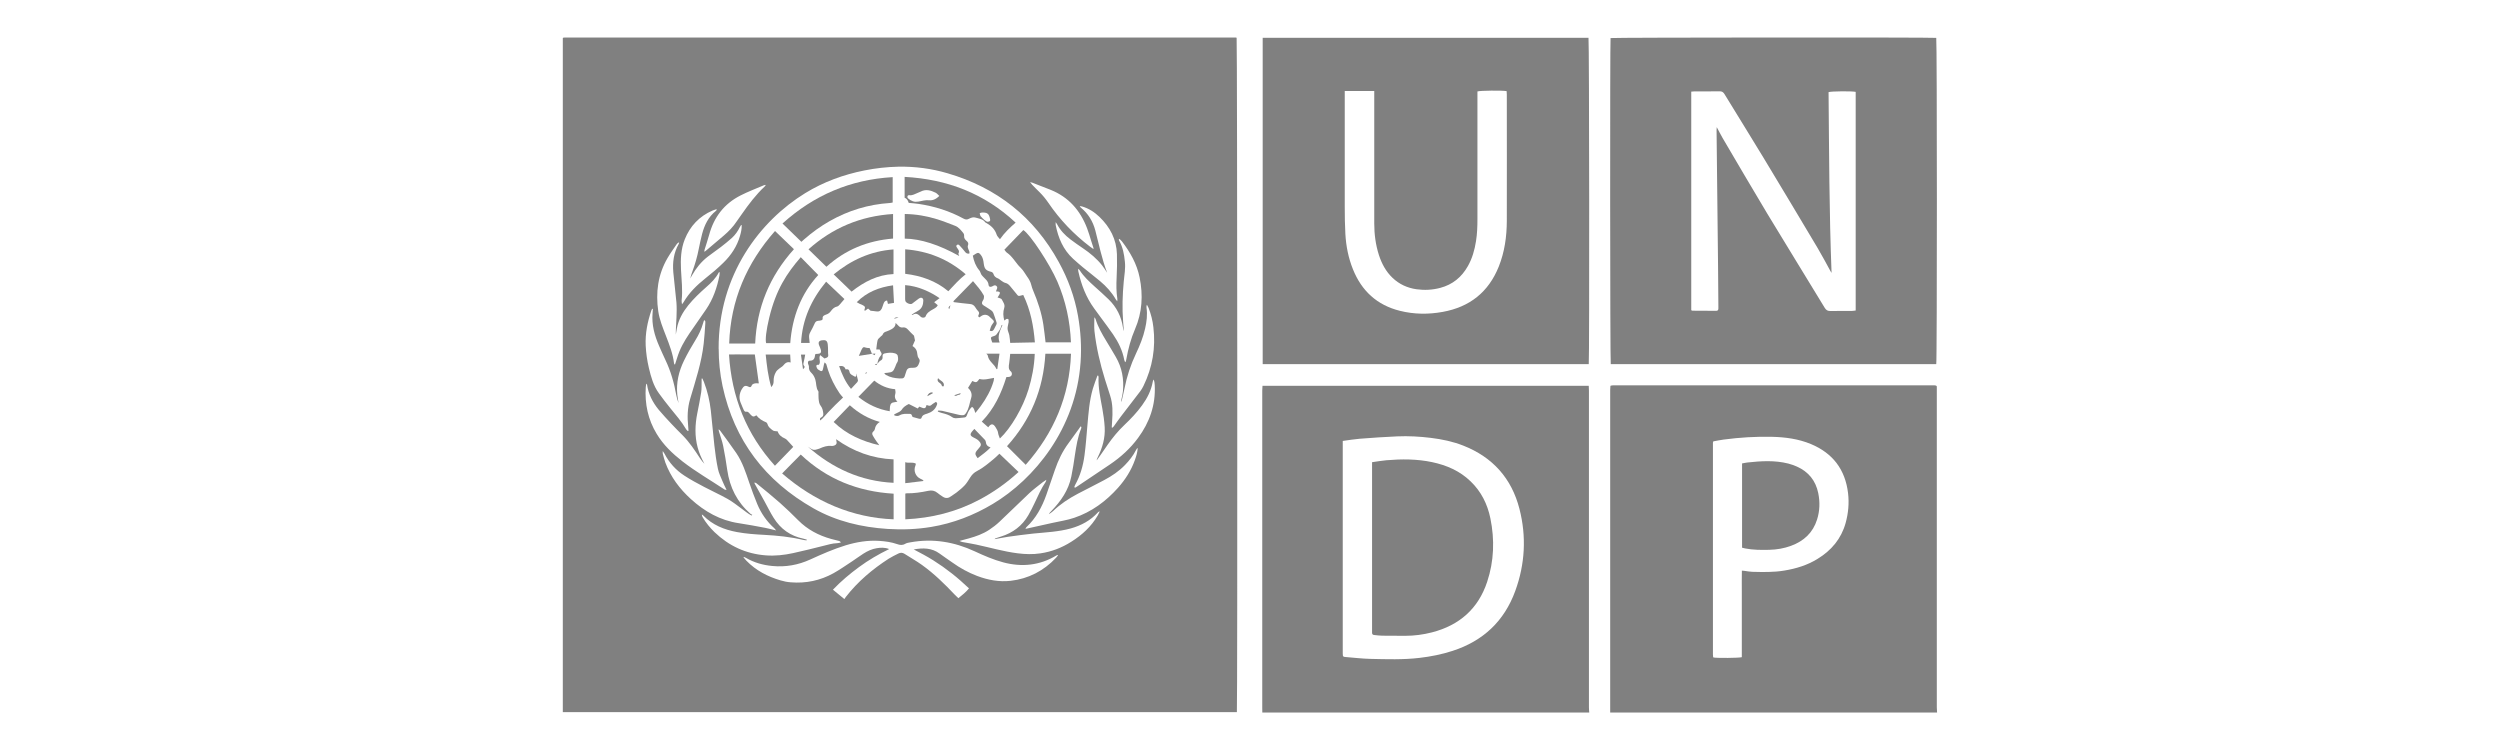 <?xml version="1.0" encoding="UTF-8"?>
<svg id="Layer_2" data-name="Layer 2" xmlns="http://www.w3.org/2000/svg" xmlns:xlink="http://www.w3.org/1999/xlink" viewBox="0 0 400 120">
  <defs>
    <style>
      .cls-1 {
        fill: gray;
      }

      .cls-2 {
        clip-path: url(#clippath);
      }

      .cls-3 {
        fill: none;
      }
    </style>
    <clipPath id="clippath">
      <rect class="cls-3" width="400" height="120"/>
    </clipPath>
  </defs>
  <g id="Capa_1" data-name="Capa 1">
    <g class="cls-2">
      <g>
        <g>
          <path class="cls-1" d="m309.94,114h-52.31c0-13.94,0-27.87,0-41.81,0-3.27,0-6.54,0-9.8,0-.23.03-.45.04-.66.11-.03.16-.06.22-.06.11-.01.22-.02.32-.02,17.11,0,34.22,0,51.32,0,.07,0,.14.02.21.04.02,0,.03.01.05.02.01.01.02.03.1.11,0,.17,0,.42,0,.67,0,16.9,0,33.8,0,50.69,0,.27.03.54.04.81Zm-35.81-43.39c-.03.11-.06.16-.06.22,0,11.3,0,22.6,0,33.91,0,.13.02.25.03.37,0,.02.02.03.03.05.01.01.02.03.03.04.61.11,4.07.08,4.53-.05,0-1.13,0-2.28,0-3.43v-3.47c0-1.16,0-2.31,0-3.47,0-1.15-.02-2.3.01-3.48.19.02.31.02.43.04.41.05.82.14,1.23.15,1.71.04,3.42.09,5.13-.2,1.88-.31,3.69-.86,5.32-1.87,2.21-1.35,3.79-3.22,4.49-5.74.43-1.56.58-3.15.39-4.77-.45-3.78-2.44-6.4-5.94-7.86-1.99-.83-4.1-1.11-6.24-1.16-2.58-.06-5.16.1-7.72.44-.57.08-1.13.19-1.67.29Z"/>
          <path class="cls-1" d="m254.28,114h-52.31c0-.27-.01-.54-.01-.81,0-10.78,0-21.56,0-32.33,0-6.12,0-12.24,0-18.36,0-.25.03-.49.04-.77h52.2c.01.28.03.52.03.77,0,16.9,0,33.8,0,50.69,0,.27.03.54.05.81Zm-39.44-43.44v.82c0,10.96,0,21.92,0,32.87,0,.11,0,.22,0,.32.01.49.04.52.52.56,1.29.1,2.59.26,3.88.29,2.63.06,5.26.15,7.89-.16,1.8-.21,3.56-.56,5.28-1.12,4.88-1.58,8.27-4.75,10.03-9.58,1.57-4.3,1.81-8.72.67-13.15-1.25-4.87-4.28-8.26-8.98-10.11-1.67-.66-3.41-1.02-5.19-1.24-1.79-.22-3.59-.32-5.4-.24-2,.09-4,.22-5.99.38-.88.07-1.75.22-2.71.35Z"/>
          <path class="cls-1" d="m254.21,58.26h-52.18V6.05h52.13c.12.4.16,51.26.04,52.21Zm-39.05-43.72v.8c0,5.94,0,11.88,0,17.82,0,1.43.02,2.85.1,4.28.11,1.94.48,3.83,1.21,5.64,1.39,3.47,3.86,5.74,7.51,6.65,2.27.57,4.57.59,6.87.17,4.3-.78,7.31-3.16,8.95-7.24.94-2.35,1.28-4.81,1.29-7.31.02-6.74,0-13.47,0-20.21,0-.19-.02-.38-.03-.56-.67-.13-4.24-.1-4.67.05v.73c0,6.56,0,13.11,0,19.67,0,1.19-.04,2.38-.23,3.56-.22,1.4-.6,2.75-1.3,3.99-1,1.77-2.45,2.96-4.42,3.48-1.25.33-2.52.4-3.8.22-1.47-.21-2.76-.8-3.84-1.83-1.06-1.01-1.72-2.26-2.17-3.63-.53-1.65-.75-3.34-.75-5.07,0-6.81,0-13.62,0-20.42,0-.25,0-.49,0-.77h-4.7Z"/>
          <path class="cls-1" d="m257.72,58.26c-.11-.47-.13-51.63-.03-52.17.39-.1,51.44-.13,52.11-.03.13.4.14,51.68,0,52.2h-52.09Zm39.21-43.56c-.64-.14-3.92-.11-4.36.04.09,9.59.1,19.2.48,28.92-.1-.16-.14-.21-.17-.27-.68-1.23-1.33-2.48-2.05-3.69-2.89-4.85-5.79-9.7-8.71-14.53-2.05-3.38-4.14-6.74-6.2-10.11-.19-.3-.38-.46-.77-.45-1.34.03-2.67,0-4.01.01-.17,0-.35.02-.54.04v34.97c.08.03.12.08.17.08,1.28.01,2.56.02,3.84.02.22,0,.32-.13.33-.34,0-.16,0-.32,0-.49-.02-2.08-.03-4.15-.05-6.23-.08-7.28-.16-14.55-.24-21.83,0-.13.02-.26.03-.5.35.65.62,1.2.93,1.73,2.38,4.04,4.74,8.1,7.16,12.12,3.04,5.04,6.14,10.04,9.19,15.07.23.38.49.51.91.5,1.14-.02,2.27,0,3.41-.01.21,0,.41-.05.63-.07V14.7Z"/>
          <path class="cls-1" d="m278.73,74.15c.29-.05.56-.12.84-.15,2.19-.24,4.39-.38,6.56.17.47.12.93.29,1.37.48,1.86.83,3.01,2.25,3.42,4.25.29,1.42.25,2.84-.19,4.23-.66,2.1-2.11,3.44-4.14,4.19-1.12.42-2.29.62-3.49.65-1.3.03-2.6.03-3.88-.22-.16-.03-.31-.08-.49-.12v-13.48Z"/>
          <path class="cls-1" d="m219.54,73.95c.81-.11,1.53-.25,2.27-.31,2.45-.21,4.9-.21,7.32.3,2.32.49,4.43,1.4,6.16,3.07,1.7,1.63,2.7,3.64,3.17,5.92.7,3.42.59,6.83-.51,10.15-1.43,4.33-4.46,6.97-8.84,8.1-1.4.36-2.83.55-4.28.55-1.23,0-2.45,0-3.68-.02-.43,0-.86-.07-1.29-.11-.21-.02-.33-.12-.33-.35,0-.13,0-.25,0-.38,0-8.76,0-17.51,0-26.27v-.66Z"/>
        </g>
        <g>
          <path class="cls-1" d="m197.9,113.94h-107.85V6.09s.02-.02.03-.03c.01-.01.03-.03.04-.03.09-.01.18-.03.27-.03,35.77,0,71.55,0,107.32,0,.05,0,.1.03.15.04.11.41.15,106.97.04,107.9Zm-82.91-58.13c0,1.94.19,3.95.62,5.96,1.88,8.73,6.84,15.19,14.54,19.56,3.67,2.08,7.7,3.03,11.88,3.3,2.32.15,4.65.06,6.96-.32,3.53-.59,6.81-1.86,9.87-3.69,6.6-3.95,13.29-12.01,14.03-22.64.18-2.5.02-4.98-.41-7.44-.54-3.05-1.59-5.91-3.08-8.62-3.95-7.2-9.92-11.89-17.77-14.19-2.57-.76-5.22-1.11-7.9-1.06-1.82.04-3.63.24-5.42.6-3.37.67-6.56,1.84-9.49,3.64-7.14,4.39-13.89,12.98-13.84,24.9Zm54.3,33.06s-.05-.05-.07-.08c-.06.03-.13.05-.19.08-2.67,1.61-5.55,1.9-8.5,1.11-1.57-.42-3.1-1.08-4.58-1.77-3.29-1.52-6.69-2.09-10.27-1.44-.28.05-.59.09-.83.23-.44.27-.86.22-1.3.06-.93-.33-1.89-.45-2.86-.52-1.84-.12-3.63.18-5.38.71-1.95.6-3.81,1.42-5.67,2.27-1.93.88-3.94,1.24-6.05,1.04-1.51-.14-2.94-.54-4.25-1.31-.1-.06-.21-.09-.31-.14-.02.03-.04.06-.07.08.16.18.32.38.49.55,1.52,1.55,3.37,2.51,5.43,3.12.53.16,1.09.27,1.64.31,2.42.2,4.71-.28,6.83-1.45,1.04-.58,2.01-1.27,3.01-1.92.6-.4,1.18-.83,1.79-1.22.66-.42,1.36-.75,2.14-.87.63-.1,1.27-.14,1.98.14-1.75.85-3.33,1.78-4.81,2.87-1.48,1.08-2.88,2.26-4.19,3.63.63.52,1.2.98,1.83,1.5.1-.14.17-.25.24-.35,1.91-2.45,4.24-4.42,6.84-6.1.5-.32,1.04-.57,1.57-.84.32-.16.64-.16.97.05.92.6,1.89,1.13,2.78,1.77,1.94,1.39,3.65,3.06,5.29,4.8.17.18.35.34.55.53.62-.5,1.19-.95,1.7-1.57-.47-.43-.9-.84-1.34-1.22-.46-.4-.93-.8-1.42-1.18-.47-.37-.95-.73-1.43-1.07-.5-.35-1.01-.69-1.53-1.02-.5-.32-1.02-.61-1.54-.9-.52-.29-1.05-.56-1.58-.84,1.48-.27,2.87-.26,4.12.65.67.49,1.36.95,2.04,1.43,1.24.89,2.56,1.62,3.98,2.16,1.73.65,3.52.99,5.36.78,2.86-.33,5.29-1.59,7.27-3.69.12-.13.22-.27.33-.41Zm12.76-17.12s-.07-.03-.1-.04c-.07.1-.14.2-.19.3-.45.89-1.06,1.67-1.76,2.39-.97,1-2.1,1.76-3.32,2.41-1.4.75-2.82,1.45-4.23,2.19-1.44.76-2.8,1.65-3.98,2.79-.19.19-.43.32-.65.48.1-.22.26-.36.41-.52,1.52-1.57,2.73-3.32,3.18-5.5.24-1.15.41-2.31.58-3.47.22-1.43.44-2.85.99-4.2.03-.08.03-.18.04-.27l-.13-.09c-.08.12-.15.24-.24.36-.56.78-1.11,1.56-1.68,2.32-.97,1.3-1.66,2.75-2.18,4.27-.46,1.33-.9,2.66-1.37,3.99-.7,1.96-1.66,3.76-3.21,5.2-.05.05-.07.13-.14.26.16-.03.25-.05.33-.07,1.33-.3,2.67-.59,4-.89,1.16-.26,2.35-.43,3.47-.81,2.78-.94,5.07-2.63,7.02-4.81,1.17-1.32,2.11-2.79,2.7-4.46.21-.59.39-1.19.44-1.82Zm-76.01.42c0,.21-.02.31,0,.4.13.49.25.98.42,1.45.85,2.3,2.29,4.2,4.09,5.84,2.2,1.99,4.68,3.41,7.66,3.85,1.41.21,2.8.48,4.2.74.56.11,1.11.26,1.78.42-.15-.18-.22-.28-.31-.36-1.21-1.08-2.1-2.38-2.72-3.86-.46-1.11-.88-2.25-1.27-3.39-.56-1.64-1.09-3.3-2.07-4.75-.83-1.22-1.72-2.4-2.59-3.6-.06-.09-.16-.15-.25-.22-.01.18.04.31.08.44.22.74.5,1.47.65,2.23.26,1.27.46,2.55.65,3.84.4,2.79,1.58,5.15,3.72,7.01.08.07.19.1.28.16-.04.04-.07.08-.11.12-.57-.3-1.06-.71-1.57-1.09-.74-.55-1.47-1.12-2.26-1.57-1.22-.69-2.51-1.26-3.75-1.92-1.08-.57-2.17-1.15-3.19-1.82-1.35-.88-2.41-2.05-3.16-3.5-.06-.12-.15-.23-.28-.43Zm6.34-11.62s-.08.02-.12.03c0,.13,0,.27,0,.4-.02.59.02,1.2-.07,1.78-.17,1.12-.4,2.23-.62,3.35-.37,1.83-.43,3.65.05,5.47.24.92.63,1.79,1.09,2.63-.27-.28-.51-.59-.72-.91-.84-1.28-1.69-2.56-2.78-3.66-.58-.59-1.18-1.17-1.74-1.78-.7-.75-1.41-1.5-2.07-2.29-.98-1.19-1.66-2.53-1.88-4.07,0-.03-.05-.06-.09-.11-.03.09-.06.14-.06.19-.02.12-.04.25-.05.38-.17,2.66.36,5.17,1.75,7.46,1.06,1.76,2.52,3.15,4.12,4.4,2.14,1.66,4.49,3.01,6.75,4.51.06.04.15.03.31.05-.24-.5-.46-.91-.63-1.34-.27-.67-.61-1.32-.75-2.02-.26-1.23-.43-2.49-.57-3.74-.22-1.86-.35-3.73-.57-5.6-.18-1.56-.53-3.09-1.1-4.56-.07-.19-.16-.37-.25-.56Zm63.59,21.3c-.09,0-.11-.02-.12-.01-.06.04-.12.08-.17.13-1.19,1.31-2.68,2.11-4.36,2.58-1.96.54-3.98.62-5.99.82-1.36.14-2.72.33-4.07.52-.69.1-1.38.25-2.13.38.08-.08.1-.12.13-.13.31-.1.62-.2.92-.3,1.88-.59,3.37-1.7,4.36-3.42.36-.62.68-1.27.99-1.92.55-1.15,1.05-2.34,1.78-3.4.04-.06.05-.15.11-.34-.27.18-.44.28-.59.4-.7.56-1.44,1.1-2.1,1.71-1.62,1.52-3.19,3.09-4.81,4.61-.51.48-1.07.91-1.66,1.3-.99.65-2.09,1.04-3.23,1.36-.46.13-.93.25-1.52.41.23.09.33.15.44.17.74.14,1.49.25,2.23.41,2.22.47,4.4,1.12,6.66,1.4,1.2.15,2.41.19,3.61.01,1.79-.26,3.45-.9,4.97-1.87,1.72-1.08,3.18-2.42,4.22-4.2.11-.19.2-.4.31-.62Zm-4.06-3.89s.07.05.1.07c.06-.03.13-.06.18-.09,1.8-1.2,3.6-2.41,5.39-3.62,1.73-1.17,3.27-2.56,4.51-4.25,1.84-2.49,2.82-5.26,2.67-8.39-.01-.33-.05-.65-.18-.96-.08.12-.12.24-.14.36-.25,1.4-.88,2.63-1.7,3.76-.83,1.15-1.8,2.17-2.82,3.14-1.02.96-1.89,2.03-2.69,3.17-.39.56-.78,1.13-1.17,1.69-.19.28-.39.55-.59.82.01-.19.1-.34.17-.5.75-1.51,1.21-3.1,1.11-4.8-.06-1-.2-2.01-.38-3-.3-1.67-.68-3.32-.6-5.04,0-.07-.04-.14-.06-.22-.04,0-.08,0-.12,0-.25.69-.52,1.37-.73,2.08-.57,1.93-.7,3.93-.88,5.93-.14,1.58-.25,3.17-.46,4.74-.22,1.65-.67,3.25-1.49,4.72-.07.12-.1.25-.15.38Zm-42.81,8.41s0,.05-.01.07c-.08,0-.16,0-.24,0-.12-.01-.25-.03-.37-.06-2.02-.48-4.08-.69-6.16-.8-1.48-.08-2.95-.18-4.41-.45-2.04-.38-3.91-1.13-5.39-2.65-.06-.07-.15-.11-.23-.16.01.19.07.34.15.47.52.87,1.16,1.65,1.89,2.36,2.3,2.2,5.02,3.47,8.21,3.71,1.47.11,2.92-.05,4.35-.36,1.62-.35,3.22-.76,4.83-1.16.73-.18,1.46-.41,2.22-.43.2,0,.41-.08.61-.12-.1-.15-.2-.21-.31-.24-.42-.11-.84-.21-1.26-.32-2-.56-3.78-1.49-5.26-2.98-.95-.96-1.93-1.9-2.94-2.8-1.16-1.03-2.37-2-3.57-2.98-.13-.11-.27-.28-.53-.24.05.1.08.16.11.23.51.93,1.03,1.86,1.55,2.79.48.87.91,1.76,1.44,2.6,1.11,1.79,2.7,2.92,4.78,3.34.19.04.37.11.55.17Zm-24.64-36.94s-.07-.02-.1-.03c-.05.09-.11.17-.14.27-.62,1.82-1,3.69-.91,5.62.06,1.21.23,2.4.51,3.58.34,1.43.72,2.84,1.6,4.05.58.8,1.18,1.59,1.81,2.36.9,1.11,1.84,2.18,2.56,3.42.06.11.18.18.27.27l.1-.05c-.02-.23-.03-.46-.05-.69-.16-1.48-.12-2.94.31-4.39.86-2.92,1.83-5.82,2.17-8.86.12-1.07.19-2.15.26-3.23.01-.18.05-.39-.14-.53-.04.04-.08.06-.09.09-.05.14-.09.27-.13.41-.27.96-.69,1.85-1.22,2.7-.66,1.07-1.29,2.17-1.84,3.3-.83,1.71-1.26,3.53-1.06,5.45.05.44.13.88.2,1.32-.16-.41-.28-.82-.36-1.24-.35-1.96-.88-3.86-1.75-5.67-.35-.73-.67-1.48-1-2.22-.73-1.67-1.21-3.4-1.05-5.25.02-.23.04-.46.05-.69Zm73.43,18.97s.07.02.11.03c.07-.07.15-.14.21-.22.37-.51.72-1.03,1.11-1.54,1.04-1.36,2.09-2.71,3.13-4.08.19-.26.36-.54.5-.83,1.45-2.98,1.98-6.12,1.59-9.41-.12-1.06-.38-2.09-.77-3.09-.06-.15-.15-.29-.26-.5-.05.14-.07.17-.07.2,0,.09,0,.18,0,.27.17,1.13.03,2.23-.22,3.33-.31,1.4-.85,2.72-1.46,4.01-.85,1.79-1.46,3.64-1.84,5.58-.14.72-.33,1.44-.49,2.15-.06-.13-.03-.25-.01-.37.09-.44.21-.88.25-1.33.18-1.94-.15-3.78-1.13-5.47-.5-.87-1.03-1.74-1.55-2.6-.67-1.11-1.32-2.23-1.7-3.49-.02-.08-.1-.15-.19-.28,0,.79-.06,1.49.01,2.18.29,2.64.9,5.22,1.68,7.75.27.88.56,1.75.84,2.63.43,1.33.41,2.7.31,4.07-.02.33-.04.66-.06.99Zm1.21-30.18s-.07.06-.1.09c.02.06.03.13.06.19.6,1.04.8,2.18.92,3.36.12,1.08-.08,2.12-.18,3.18-.2,2.14-.27,4.29-.1,6.43.04.5.08,1.01.12,1.51-.07-.17-.12-.35-.14-.53-.25-1.78-1.02-3.3-2.3-4.55-.72-.71-1.48-1.37-2.23-2.05-.89-.8-1.76-1.61-2.41-2.62-.04-.07-.12-.11-.25-.22.02.21.02.33.05.45.47,2.12,1.23,4.11,2.52,5.88.36.5.72.99,1.09,1.49.65.89,1.32,1.76,1.94,2.67.85,1.24,1.51,2.58,1.79,4.08.02.12.09.23.14.37.06-.07.11-.1.12-.14.04-.12.06-.24.08-.37.29-1.64.72-3.24,1.38-4.77,1.16-2.68,1.31-5.44.74-8.27-.44-2.17-1.5-4.04-2.83-5.78-.12-.15-.27-.27-.41-.4Zm-63.95,5.32c-.09.03-.13.03-.15.06-.48.93-1.21,1.65-1.99,2.33-1.03.91-2.03,1.85-2.89,2.92-.88,1.1-1.56,2.3-1.82,3.7-.06.33-.11.66-.17.99-.01-.94.07-1.88.11-2.81.03-.77.05-1.55-.01-2.32-.14-1.62-.36-3.22-.5-4.84-.14-1.59.06-3.13.87-4.55.04-.07.04-.17.06-.26-.18.08-.3.18-.39.31-.49.73-1.02,1.45-1.46,2.21-1.55,2.65-1.92,5.52-1.49,8.51.2,1.38.74,2.67,1.24,3.97.55,1.43,1.11,2.86,1.29,4.4,0,.06.08.12.14.19.24-.72.43-1.42.7-2.08.56-1.4,1.41-2.64,2.27-3.86.68-.98,1.37-1.95,2.03-2.93,1.11-1.64,1.74-3.47,2.12-5.4.03-.17.02-.34.04-.53Zm62,.11c-.29-.43-.51-.81-.79-1.16-.87-1.1-1.93-1.99-3.09-2.77-.67-.45-1.34-.92-1.99-1.41-.89-.67-1.64-1.46-2.16-2.46-.04-.07-.09-.14-.21-.31,0,.24-.02.36,0,.47.41,2.06,1.19,3.93,2.78,5.39.51.46,1.02.91,1.55,1.35.92.75,1.87,1.48,2.78,2.24.99.83,1.85,1.77,2.5,2.9.05.09.12.16.24.32.01-.19.03-.27.02-.35-.18-1.15-.18-2.3-.12-3.45.06-1.24.09-2.49.05-3.73-.07-2.38-1.1-4.34-2.79-5.97-.8-.77-1.72-1.37-2.8-1.68-.1-.03-.22-.03-.34-.05.01.07,0,.09.02.1.05.05.09.11.15.15,1.17.96,1.91,2.18,2.3,3.64.59,2.24,1.03,4.53,1.9,6.78Zm-58.46-7.62s-.07-.02-.11-.03c-.06.1-.13.2-.19.31-.33.67-.75,1.28-1.31,1.78-.56.5-1.15.98-1.75,1.44-.69.53-1.41,1.01-2.09,1.54-1.06.82-1.87,1.84-2.53,3-.09.16-.18.32-.27.49.08-.38.2-.74.33-1.09.44-1.18.79-2.4,1.03-3.64.16-.8.33-1.59.53-2.37.38-1.46,1.02-2.78,2.24-3.74.05-.04.08-.12.14-.22-.12,0-.18,0-.23.02-.15.05-.31.1-.46.16-2.13.92-3.61,2.49-4.46,4.62-.62,1.55-.68,3.2-.6,4.85.08,1.64.29,3.27.1,4.92-.02.16.03.33.06.62.14-.18.2-.25.24-.32.89-1.54,2.14-2.75,3.52-3.85.99-.78,1.96-1.6,2.86-2.48,1.24-1.21,2.19-2.63,2.67-4.33.16-.55.28-1.11.26-1.69Zm56.22,3.8s.05-.05.07-.08c-.13-.4-.26-.81-.39-1.21-.21-.67-.4-1.35-.65-2-1.09-2.87-2.96-5.01-5.85-6.17-.97-.39-1.95-.76-2.92-1.14-.08-.03-.16-.04-.36-.09.16.2.23.31.33.41.39.4.78.81,1.18,1.19.53.52.99,1.09,1.41,1.7,1.84,2.71,4.08,5.05,6.68,7.03.16.12.33.23.5.35Zm-52.38-10.25c-.15.03-.22.03-.28.05-1.26.54-2.55,1.02-3.76,1.64-2.63,1.33-4.27,3.48-5.03,6.32-.22.8-.49,1.58-.73,2.37-.03.09-.02.18-.04.32.1-.06.15-.07.19-.11.98-.83,1.96-1.65,2.93-2.48.78-.67,1.5-1.41,2.07-2.28.26-.39.54-.77.81-1.15,1.1-1.57,2.24-3.1,3.65-4.41.06-.05.09-.13.19-.26Z"/>
          <path class="cls-1" d="m124,36.96c1.03.99,2.02,1.95,3.03,2.91-3.89,4.32-5.95,9.32-6.2,15.09h-4.16c.22-6.93,2.81-12.88,7.34-18.01Z"/>
          <path class="cls-1" d="m167.29,54.78c-.11-.93-.21-1.88-.35-2.82-.29-1.9-.89-3.71-1.64-5.48-.12-.28-.22-.57-.29-.87-.12-.51-.37-.94-.67-1.35-.34-.47-.61-1.01-1.02-1.4-.8-.76-1.28-1.8-2.21-2.43-.18-.12-.3-.35-.41-.48,1.03-1.07,2.03-2.1,3.03-3.14,1.04.6,4.23,5.43,5.45,8.25,1.33,3.08,2.03,6.3,2.17,9.71h-4.06Z"/>
          <path class="cls-1" d="m167.26,56.6h4.1c-.24,6.82-2.76,12.68-7.25,17.77-1.01-1-2-1.99-2.99-2.98,3.77-4.17,5.82-9.09,6.14-14.8Z"/>
          <path class="cls-1" d="m128.12,72.73c4.19,3.96,9.16,5.92,14.86,6.26v4.1c-3.26-.12-6.44-.82-9.49-2.09-3.05-1.28-5.79-3.04-8.35-5.25.99-1.03,1.97-1.99,2.98-3.02Z"/>
          <path class="cls-1" d="m128.22,38.69c-1.02-.99-2-1.95-3.02-2.93,5.01-4.52,10.84-7.03,17.63-7.42v4.06c-.12.02-.28.07-.45.08-3.44.22-6.65,1.2-9.64,2.9-1.46.83-2.82,1.81-4.08,2.92-.14.12-.27.24-.44.39Z"/>
          <path class="cls-1" d="m159.9,72.59c1.01.97,2.01,1.92,3.07,2.93-1.94,1.77-4.03,3.25-6.32,4.46-3.68,1.94-7.61,2.92-11.8,3.11v-4.11c.06-.02.13-.05.2-.05,1.18.02,2.33-.16,3.48-.4.56-.12,1.02-.03,1.46.33.28.23.58.44.88.63.47.3.92.22,1.35-.12.25-.2.55-.35.8-.55.46-.37.93-.74,1.33-1.17.35-.38.62-.84.9-1.28.27-.43.61-.77,1.05-.99.99-.51,1.82-1.23,2.67-1.92.32-.26.61-.56.94-.87Z"/>
          <path class="cls-1" d="m145.39,32.45q-.19-.65-.65-.81v-3.34c6.78.37,12.75,2.64,17.76,7.32-.92.8-1.78,1.61-2.51,2.66-.2-.27-.44-.47-.52-.72-.27-.85-.84-1.41-1.58-1.84-.09-.05-.22-.09-.27-.17-.37-.53-.97-.56-1.51-.73-.39-.13-.76.02-1.09.19-.31.16-.55.13-.85-.03-2.24-1.22-4.63-1.97-7.15-2.35-.53-.08-1.07-.12-1.64-.17Zm4.9-1.1c-.21-.19-.37-.4-.58-.51-.77-.38-1.57-.63-2.41-.18-.16.08-.33.15-.49.21-.43.15-.8.44-1.31.36-.3-.05-.43.31-.2.52.22.2.49.36.77.46.59.2,1.17-.04,1.75-.13.26-.04.53-.07.79-.04.66.07,1.17-.2,1.69-.69Zm7.65,4.13c.42,0,.53-.11.48-.39-.03-.18-.08-.35-.14-.52-.11-.33-.37-.52-.72-.55-.14,0-.29-.03-.43-.02-.13.01-.26.07-.38.11.05.16.06.35.15.48.18.22.39.42.61.61.16.13.34.23.43.29Z"/>
          <path class="cls-1" d="m126.44,54.9h-3.86c-.16-.54.02-2.09.49-4.04,1.1-4.56,2.82-7.12,5.05-9.71.92.93,1.84,1.87,2.8,2.85-2.76,3.01-4.17,6.72-4.48,10.91Z"/>
          <path class="cls-1" d="m132.22,42.68c-.97-.94-1.91-1.86-2.86-2.79,3.83-3.42,8.31-5.32,13.53-5.65v3.93c-4.07.33-7.63,1.78-10.67,4.52Z"/>
          <path class="cls-1" d="m121.01,66.44c.42.55.95.88,1.55,1.12.11.04.22.19.25.32.13.48.52.74.87,1,.17.12.45.09.75.14.16.52.58.9,1.16,1.14.13.05.24.15.34.25.33.35.65.72.99,1.09-.97,1-1.94,2-2.93,3.02-4.57-5.05-6.93-10.98-7.35-17.8.72-.03,1.4,0,2.08-.01.68,0,1.37,0,2.05,0,.22,1.57.43,3.12.64,4.63-.19,0-.42-.04-.64.01-.22.05-.44.12-.53.4-.08.23-.26.24-.48.12-.5-.25-.74-.14-1.04.35-.47.78-.53,1.58-.13,2.41.15.32.25.67.42.99.09.17.22.32.48.25.08-.02.22.07.31.14.13.12.23.28.36.4.31.3.46.3.87.03Z"/>
          <path class="cls-1" d="m157.09,67.45c1.99-2.06,3.12-4.5,3.93-7.12.17-.01.31,0,.45-.03.37-.06.53-.4.37-.73-.02-.03-.03-.07-.05-.09-.49-.37-.41-.86-.32-1.37.08-.48.1-.97.16-1.49h3.93c-.08,1.96-.44,3.84-1,5.69-.89,2.91-2.81,6.2-4.58,7.85-.1-.31-.25-.58-.28-.86-.04-.37-.23-.64-.4-.93-.38-.63-.76-.63-1.18,0-.34-.3-.67-.59-1.02-.9Z"/>
          <path class="cls-1" d="m142.97,73.49v3.76c-5.25-.25-9.77-2.32-13.71-5.78.13.08.26.16.38.25.32.26.67.33,1.07.18.13-.05.28-.07.41-.13.61-.28,1.24-.5,1.93-.42.1.01.22,0,.32-.03.45-.12.58-.38.44-.85-.01-.05-.02-.09-.04-.2,2.77,1.96,5.77,3.09,9.2,3.23Z"/>
          <path class="cls-1" d="m163.72,47.2c1.17,2.42,1.65,4.95,1.86,7.58-1.32.03-2.62.05-3.95.08-.04-.4-.06-.82-.14-1.22-.07-.35-.26-.68-.28-1.03-.02-.35.12-.7.17-1.06.02-.15-.01-.32-.02-.46-.33-.21-.47.09-.67.2-.19-.68-.23-1.36-.01-2.04.16-.52-.19-.93-.4-1.35-.08-.16-.4-.19-.67-.31.1-.15.18-.28.26-.41.21-.36.13-.52-.29-.55-.06,0-.13,0-.23,0,.05-.13.07-.22.11-.29.1-.2.17-.41-.03-.59-.2-.18-.4-.08-.6.03-.05.03-.09.05-.14.07-.27.11-.5.02-.52-.26-.05-.65-.56-.96-.93-1.38-.09-.1-.18-.2-.25-.32-.11-.2-.15-.46-.3-.63-.58-.68-.87-1.48-1.04-2.35.14-.09.29-.2.44-.29.39-.24.53-.21.83.15.34.41.42.91.48,1.41.11.86.35,1.11,1.22,1.32.13.03.28.18.32.3.11.38.34.6.72.74.2.07.35.25.53.36.21.13.42.31.65.36.33.07.55.26.75.49.35.41.7.83,1.03,1.25.31.4.3.41.8.27.08-.02.17-.04.31-.08Z"/>
          <path class="cls-1" d="m153.49,40.97c-3.27-1.83-6.2-2.76-8.73-2.79v-3.94c1.81.02,3.54.33,5.22.85.96.3,1.9.68,2.84,1.04.58.22.94.72,1.32,1.17.08.1.13.27.12.4-.05.37.13.62.39.84.24.2.36.42.21.76-.06.15,0,.39.07.55.11.23.23.45.17.72-.32.06-.54-.05-.73-.32-.24-.33-.53-.63-.81-.94-.12-.13-.26-.28-.46-.11-.18.15-.06.3.02.43.17.28.46.52.23.92-.04.07.07.23.13.42Z"/>
          <path class="cls-1" d="m144.83,39.89c3.65.27,6.89,1.58,9.68,3.99-1.01.79-1.87,1.75-2.78,2.72-1.98-1.66-4.32-2.48-6.9-2.79v-3.92Z"/>
          <path class="cls-1" d="m136.25,46.66c-.94-.91-1.87-1.81-2.86-2.76,2.78-2.28,5.92-3.73,9.57-3.99v3.94c-2.56.11-4.7,1.23-6.71,2.81Z"/>
          <path class="cls-1" d="m140.37,58.21c.1-.48.2-.95.56-1.32.15-.16.17-.34.02-.54-.09-.12-.14-.28-.22-.44h-.53c.07-.51.1-1.01.22-1.49.06-.21.31-.38.48-.56.11-.12.28-.2.33-.33.11-.32.35-.42.64-.51.29-.1.57-.23.83-.38.33-.2.6-.47.59-.97.13.13.28.25.4.39.2.23.42.38.75.33.35-.05.61.09.85.36.27.32.6.61.95.96.04.2.1.47.16.76-.13.29-.26.59-.4.9.56.33.74.79.78,1.34.02.21.08.44.21.6.21.25.19.49.08.75-.04.1-.08.2-.12.3q-.22.49-.77.48c-.93-.02-1.06.08-1.31.99-.18.67-.27.76-.97.72-.74-.04-1.47-.17-2.13-.55-.11-.06-.2-.14-.29-.31.18-.02.37-.03.55-.05.77-.09.89-.19,1.21-.96.09-.21.15-.45.28-.64.25-.37.19-.76.11-1.14-.03-.15-.25-.31-.42-.36-.56-.18-1.14-.11-1.71.02-.25.06-.31.29-.29.52.03.3-.06.5-.36.64-.19.1-.32.33-.48.5h.01Z"/>
          <path class="cls-1" d="m131.23,67.27c-.12-.35.06-.42.19-.49.28-.15.34-.38.3-.68-.06-.41-.12-.8-.4-1.15-.28-.35-.31-.8-.35-1.23-.02-.25-.01-.5-.02-.76,0-.13.04-.29-.03-.37-.39-.56-.28-1.25-.47-1.86-.13-.41-.31-.76-.62-1.06-.27-.26-.44-.55-.4-.96.02-.16-.09-.34-.14-.51-.07-.27.02-.5.26-.49.67.02.81-.4.87-.93,0-.03.03-.07.06-.14.12,0,.26-.02.4-.03.39-.02.56-.22.47-.6-.06-.26-.19-.5-.29-.76-.19-.49-.03-.75.5-.81.58-.07.8.08.88.66.05.37.04.75.05,1.13,0,.09,0,.18,0,.26.09.58.03.68-.57.87-.22-.17-.43-.34-.68-.54-.33.52.15,1.03-.2,1.52.03-.02,0,.01-.02.02-.15.02-.38-.04-.4.17-.02.16.08.33.16.48.04.07.13.12.21.17.47.33.64.26.73-.32.03-.2.08-.39.12-.58.01-.07.04-.13.1-.3.13.14.25.22.28.33.1.29.17.59.26.88.43,1.33,1.06,2.56,1.84,3.72.16.24.36.44.57.69-.43.41-.84.8-1.25,1.2-.4.39-.78.8-1.17,1.2-.39.39-.71.87-1.21,1.26Z"/>
          <path class="cls-1" d="m132.19,45.08c1.01.96,1.96,1.87,2.92,2.77-.25.29-.51.61-.78.91-.11.12-.24.25-.38.28-.47.09-.76.4-1.02.75-.19.26-.42.43-.72.53-.32.11-.67.23-.58.71.01.06-.11.19-.2.21-.17.06-.35.08-.53.09-.24.02-.4.13-.51.34-.25.51-.48,1.04-.77,1.53-.18.31-.19.61-.15.94.03.23.05.46.08.73h-1.38c.19-3.74,1.64-6.93,4.01-9.8Z"/>
          <path class="cls-1" d="m133.38,67.52c.87-.91,1.72-1.79,2.59-2.68,1.37,1.23,2.94,2.16,4.8,2.67-.45.27-.72.65-.8,1.16-.02.11-.1.25-.19.32-.28.21-.27.46-.12.72.19.34.41.67.64,1,.12.17.27.32.38.53-2.73-.64-5.23-1.73-7.28-3.71Z"/>
          <path class="cls-1" d="m142.36,65.8c-1.89-.32-3.52-1.09-5.02-2.3.87-.89,1.7-1.74,2.54-2.6.96.77,2.05,1.27,3.34,1.37.02.23.1.48.04.68-.15.48-.1.9.33,1.32-.22.04-.33.07-.45.08-.47.05-.67.22-.74.7-.03.23-.03.46-.05.76Z"/>
          <path class="cls-1" d="m152.55,48.19c1.03-1.05,2.06-2.11,3.13-3.21.62.75,1.26,1.44,1.71,2.26.08.15.05.38.01.56-.03.15-.16.28-.22.43-.13.3-.07.46.2.64.41.26.82.51,1.22.79.14.1.27.25.33.41.19.5.36,1.02.52,1.53.03.09.02.22-.02.31-.12.26-.25.52-.39.77-.14.23-.33.39-.69.23.12-.4.21-.8.5-1.14.24-.27.23-.39-.03-.63-.15-.13-.3-.26-.43-.4-.36-.42-.93-.5-1.39-.17-.1.07-.21.14-.3.21-.22-.1-.21-.25-.12-.41.15-.27.07-.46-.14-.66-.16-.16-.28-.37-.41-.57-.2-.31-.45-.47-.84-.5-.87-.07-1.74-.2-2.6-.3-.01-.05-.03-.09-.04-.14Z"/>
          <path class="cls-1" d="m156.07,66.09c-.19-.4-.16-.77-.55-.99-.36.32-.6.73-.76,1.19-.16.45-.22.5-.67.53-.39.03-.78.09-1.18.1-.19,0-.4-.06-.55-.17-.51-.38-1.1-.53-1.69-.68-.21-.05-.41-.14-.62-.22,0-.05.02-.1.03-.15.22,0,.45-.01.66.03.89.2,1.78.43,2.68.64.22.05.46.08.69.06.22-.02.34-.18.47-.38.49-.73.55-1.59.81-2.39.18-.57,0-1.14-.51-1.59.23-.36.46-.74.69-1.11.64.29.69.27,1.14-.33.76.22,1.52-.04,2.34-.17-.03.21-.03.35-.06.47-.43,1.49-1.18,2.82-2.09,4.07-.25.34-.52.67-.83,1.07Z"/>
          <path class="cls-1" d="m150.34,47.7c-.3.23-.56.42-.87.65.25.21.4.34.57.48-.14.32-.43.47-.71.63-.51.28-1.01.55-1.23,1.15-.09.24-.47.28-.71.13-.09-.06-.16-.14-.24-.22-.34-.31-.69-.45-1.11-.14-.04.03-.09.03-.18-.02.14-.1.27-.2.41-.28.23-.14.47-.27.7-.41.58-.37.74-.94.76-1.58,0-.23-.09-.41-.31-.45-.13-.02-.3.05-.42.14-.37.26-.71.55-1.07.81-.27.19-.99-.12-1.07-.44-.03-.12-.04-.25-.04-.38,0-.72,0-1.44,0-2.15,2.06.14,4.08,1.09,5.5,2.08Z"/>
          <path class="cls-1" d="m139.31,49.73c-.09-.08-.25-.21-.42-.36-.19.14-.35.25-.51.37-.05-.09-.09-.13-.08-.15.17-.45.13-.57-.31-.79-.14-.07-.3-.12-.45-.19-.14-.07-.28-.16-.46-.26,1.61-1.62,3.57-2.39,5.81-2.7.05.95.1,1.86.15,2.81-.29.05-.62.1-.97.16-.05-.19-.09-.35-.13-.53-.36,0-.48.25-.58.51-.1.25-.16.52-.27.76-.2.41-.49.54-.93.46-.26-.05-.52-.06-.86-.1Z"/>
          <path class="cls-1" d="m123.4,61.93c-.52-1.73-.71-3.48-.89-5.21h3.92c.02.44.05.82.07,1.28-.56-.19-.89.12-1.2.5-.15.18-.4.29-.59.45-.19.16-.4.31-.53.52-.29.47-.42.99-.4,1.54,0,.36-.1.62-.38.93Z"/>
          <path class="cls-1" d="m143.07,66.3c.27-.13.55-.26.81-.4.13-.08.28-.18.36-.3.28-.47.71-.74,1.17-.96.48.24.94.47,1.43.72.07-.09.16-.2.24-.3.9.38.99.36,1.17-.26.18.04.37.15.54.12.16-.03.29-.19.44-.29.17-.12.35-.23.51-.33.3.16.21.36.14.54-.27.72-.83,1.12-1.53,1.34-.39.12-.76.2-.9.66-.06.21-.28.19-.46.14-.31-.09-.62-.17-.98-.27-.03-.06-.07-.15-.11-.25-.06-.18-.18-.25-.37-.24-.27.01-.54-.03-.8,0-.24.03-.51.07-.71.19-.33.21-.63.17-.94.04v-.13Z"/>
          <path class="cls-1" d="m147.69,76.97c-.94.11-1.87.22-2.85.34v-3.36c.56.2,1.15-.08,1.7.24-.03.13-.04.24-.08.33-.33.78.02,1.71.79,2.07.17.08.33.17.5.26-.02.04-.04.07-.05.11Z"/>
          <path class="cls-1" d="m155.89,68.62c.57.59,1.14,1.17,1.69,1.75.08.09.15.22.15.33.03.45.27.73.76.89-.64.66-1.35,1.17-2.07,1.72-.08-.12-.14-.23-.21-.32-.22-.29-.17-.57.04-.84.18-.23.37-.44.55-.66.19-.23.17-.46.02-.69-.22-.35-.55-.56-.91-.73-.76-.36-.8-.58-.22-1.22.06-.07.12-.13.2-.22Z"/>
          <path class="cls-1" d="m134.25,58.58c.52-.08.89.02,1.04.52.38-.07.57.02.64.43.07.39.51.53.82.72.12.07.25-.01.25-.18,0-.1-.04-.2-.01-.32.1.36.21.72.28,1.08.02.1-.05.25-.12.33-.32.36-.65.7-.99,1.06-.9-1.08-1.44-2.32-1.91-3.66Z"/>
          <path class="cls-1" d="m159.45,59.07c-.11-.18-.19-.38-.33-.54-.43-.51-.97-.94-1.08-1.66-.02-.1-.15-.19-.23-.28h2.11c-.12.87-.24,1.66-.35,2.45-.04.01-.09.02-.13.03Z"/>
          <path class="cls-1" d="m139.52,56.61c-.71.11-1.43.23-2.11.33.1-.23.19-.43.28-.62.07-.16.13-.34.22-.49.21-.34.26-.33.65-.2.17.06.36.04.58.06.11.28.24.59.37.91h0Z"/>
          <path class="cls-1" d="m159.94,54.81h-1.17c-.04-.09-.07-.16-.09-.23-.21-.64-.21-.64.43-.84.13-.04.27-.13.34-.24.31-.44.67-.85.76-1.41,0-.02.05-.04.19-.12-.38.94-.87,1.78-.46,2.84Z"/>
          <path class="cls-1" d="m128.16,56.74h.67c-.08.42-.14.84-.25,1.24-.05.21-.08.38.07.55.2.22.02.34-.17.54-.11-.81-.22-1.56-.33-2.33Z"/>
          <path class="cls-1" d="m150.09,60.5c.35.45,1.08.56.91,1.29-.21.1-.31-.03-.34-.17-.11-.41-.89-.42-.57-1.13Z"/>
          <path class="cls-1" d="m149.25,62.92c-.3.16-.6.32-.9.48.15-.41.42-.64.83-.63.02.05.05.1.07.15Z"/>
          <path class="cls-1" d="m152.67,63.24c.37-.12.69-.23,1.02-.34,0,.32-.29.23-.45.31-.16.08-.32.23-.57.03Z"/>
          <path class="cls-1" d="m152.08,48.84c-.07.2-.13.4-.2.61q-.3-.23.2-.61Z"/>
          <path class="cls-1" d="m143.76,50.82c-.32.08-.52.13-.72.18.16-.21.36-.28.72-.18Z"/>
          <path class="cls-1" d="m139.51,56.61c.17-.01.34-.03.56-.04-.05.11-.09.19-.13.26-.15-.08-.28-.15-.42-.22,0,0-.01,0-.01,0Z"/>
          <path class="cls-1" d="m140.35,58.19c-.07.18-.15.34-.37.09.13-.03.25-.05.38-.08,0,0-.01-.01-.01-.01Z"/>
          <path class="cls-1" d="m138.46,59.77c.03-.05.04-.12.08-.16.04-.03.1-.04.2.02-.07.06-.15.12-.22.18-.02-.01-.04-.03-.05-.04Z"/>
        </g>
      </g>
    </g>
  </g>
</svg>